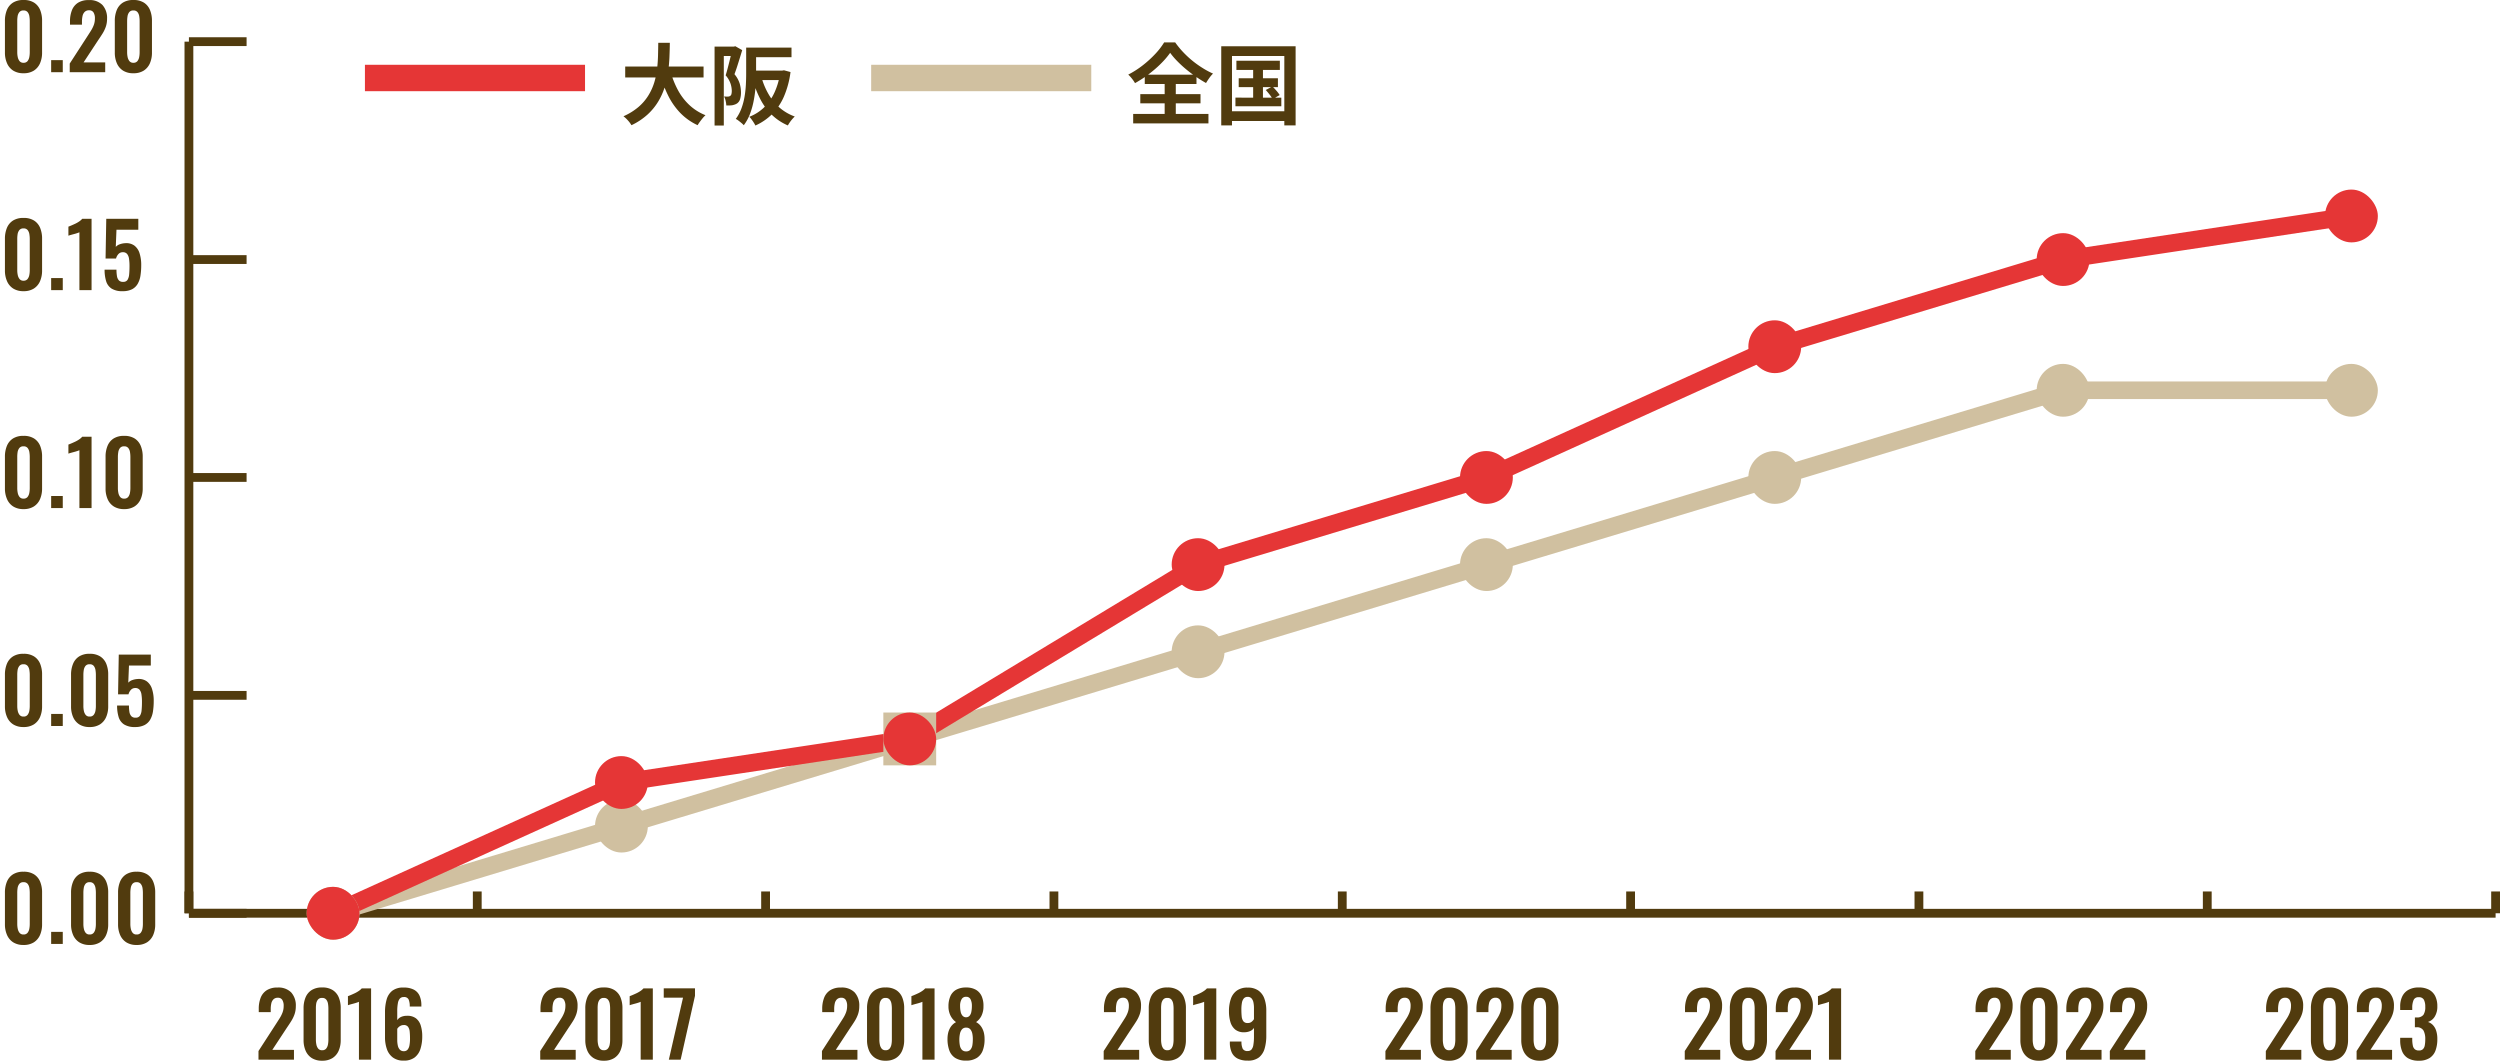 <svg xmlns="http://www.w3.org/2000/svg" xmlns:xlink="http://www.w3.org/1999/xlink" width="283.958" height="120.478" viewBox="0 0 283.958 120.478">
  <defs>
    <clipPath id="clip-path">
      <rect id="長方形_172" data-name="長方形 172" width="283.958" height="110.314" transform="translate(0 0)" fill="none"/>
    </clipPath>
  </defs>
  <g id="グループ_300" data-name="グループ 300" transform="translate(-6560.05 -217.642)">
    <path id="パス_769" data-name="パス 769" d="M.41,0V-.98l2-3.09q.22-.34.415-.65a3.521,3.521,0,0,0,.32-.645A2.087,2.087,0,0,0,3.27-6.1a1.243,1.243,0,0,0-.16-.69.558.558,0,0,0-.5-.24.676.676,0,0,0-.5.18.937.937,0,0,0-.245.47,2.929,2.929,0,0,0-.065.64v.34H.44v-.36A3.433,3.433,0,0,1,.655-7.025,1.778,1.778,0,0,1,1.34-7.88a2.2,2.2,0,0,1,1.23-.31,2.028,2.028,0,0,1,1.56.56,2.205,2.205,0,0,1,.52,1.56,2.758,2.758,0,0,1-.14.9,3.841,3.841,0,0,1-.37.775q-.23.37-.5.76L1.98-1.11H4.44V0ZM7.64.12a2.128,2.128,0,0,1-1.175-.3,1.859,1.859,0,0,1-.7-.83A2.984,2.984,0,0,1,5.53-2.23V-5.82a3.192,3.192,0,0,1,.225-1.245,1.794,1.794,0,0,1,.69-.835A2.168,2.168,0,0,1,7.64-8.2a2.168,2.168,0,0,1,1.2.3,1.794,1.794,0,0,1,.69.835A3.192,3.192,0,0,1,9.75-5.82v3.59a2.984,2.984,0,0,1-.235,1.22,1.859,1.859,0,0,1-.7.83A2.128,2.128,0,0,1,7.64.12Zm0-1.19a.55.55,0,0,0,.46-.19,1.032,1.032,0,0,0,.2-.46,2.907,2.907,0,0,0,.05-.53V-5.8a3.431,3.431,0,0,0-.045-.555,1,1,0,0,0-.2-.465.562.562,0,0,0-.47-.19.562.562,0,0,0-.47.19,1,1,0,0,0-.2.465A3.431,3.431,0,0,0,6.93-5.8v3.55a2.651,2.651,0,0,0,.055.53,1.076,1.076,0,0,0,.2.46A.538.538,0,0,0,7.64-1.07ZM11.82,0V-6.57a2.283,2.283,0,0,1-.235.09q-.175.06-.385.115t-.385.105a2.344,2.344,0,0,0-.245.08V-7.21q.14-.05.35-.14t.445-.2a3.53,3.53,0,0,0,.44-.255,1.734,1.734,0,0,0,.335-.29H13.2V0ZM16.9.11a1.99,1.99,0,0,1-1.22-.35,1.984,1.984,0,0,1-.685-.955A4.027,4.027,0,0,1,14.78-2.55V-5.39a5.224,5.224,0,0,1,.18-1.425A1.921,1.921,0,0,1,15.6-7.82a2.008,2.008,0,0,1,1.29-.37,2.469,2.469,0,0,1,1.155.235,1.45,1.45,0,0,1,.655.685,2.617,2.617,0,0,1,.21,1.11.462.462,0,0,0,0,.065.461.461,0,0,1,.005.065H17.59a1.944,1.944,0,0,0-.13-.81.558.558,0,0,0-.56-.27.568.568,0,0,0-.42.16,1.028,1.028,0,0,0-.235.525,5.046,5.046,0,0,0-.075.975v.97a.961.961,0,0,1,.425-.365,1.538,1.538,0,0,1,.665-.135,1.6,1.6,0,0,1,1.04.29,1.647,1.647,0,0,1,.545.83,4.07,4.07,0,0,1,.165,1.21,4.635,4.635,0,0,1-.2,1.415,1.977,1.977,0,0,1-.66.985A1.977,1.977,0,0,1,16.9.11Zm.01-1.07a.54.54,0,0,0,.44-.18,1.081,1.081,0,0,0,.21-.5,4.116,4.116,0,0,0,.06-.75,7.854,7.854,0,0,0-.035-.785,1.108,1.108,0,0,0-.185-.55.578.578,0,0,0-.5-.205.761.761,0,0,0-.315.065.881.881,0,0,0-.25.165.97.97,0,0,0-.165.2v1.27a2.879,2.879,0,0,0,.065.63.972.972,0,0,0,.23.465A.582.582,0,0,0,16.91-.96Z" transform="translate(6589 338)" fill="#513b0e"/>
    <path id="パス_770" data-name="パス 770" d="M.41,0V-.98l2-3.09q.22-.34.415-.65a3.521,3.521,0,0,0,.32-.645A2.087,2.087,0,0,0,3.27-6.1a1.243,1.243,0,0,0-.16-.69.558.558,0,0,0-.5-.24.676.676,0,0,0-.5.18.937.937,0,0,0-.245.47,2.929,2.929,0,0,0-.065.64v.34H.44v-.36A3.433,3.433,0,0,1,.655-7.025,1.778,1.778,0,0,1,1.34-7.88a2.2,2.2,0,0,1,1.23-.31,2.028,2.028,0,0,1,1.56.56,2.205,2.205,0,0,1,.52,1.56,2.758,2.758,0,0,1-.14.9,3.841,3.841,0,0,1-.37.775q-.23.37-.5.76L1.98-1.11H4.44V0ZM7.64.12a2.128,2.128,0,0,1-1.175-.3,1.859,1.859,0,0,1-.7-.83A2.984,2.984,0,0,1,5.53-2.23V-5.82a3.192,3.192,0,0,1,.225-1.245,1.794,1.794,0,0,1,.69-.835A2.168,2.168,0,0,1,7.64-8.2a2.168,2.168,0,0,1,1.2.3,1.794,1.794,0,0,1,.69.835A3.192,3.192,0,0,1,9.75-5.82v3.59a2.984,2.984,0,0,1-.235,1.22,1.859,1.859,0,0,1-.7.83A2.128,2.128,0,0,1,7.64.12Zm0-1.19a.55.55,0,0,0,.46-.19,1.032,1.032,0,0,0,.2-.46,2.907,2.907,0,0,0,.05-.53V-5.8a3.431,3.431,0,0,0-.045-.555,1,1,0,0,0-.2-.465.562.562,0,0,0-.47-.19.562.562,0,0,0-.47.19,1,1,0,0,0-.2.465A3.431,3.431,0,0,0,6.93-5.8v3.55a2.651,2.651,0,0,0,.055.53,1.076,1.076,0,0,0,.2.46A.538.538,0,0,0,7.64-1.07ZM11.82,0V-6.57a2.283,2.283,0,0,1-.235.09q-.175.06-.385.115t-.385.105a2.344,2.344,0,0,0-.245.08V-7.21q.14-.05.35-.14t.445-.2a3.53,3.53,0,0,0,.44-.255,1.734,1.734,0,0,0,.335-.29H13.2V0Zm3.2,0,1.61-7.04H14.44V-8.1h3.55v.85L16.36,0Z" transform="translate(6621 338)" fill="#513b0e"/>
    <path id="パス_772" data-name="パス 772" d="M.41,0V-.98l2-3.09q.22-.34.415-.65a3.521,3.521,0,0,0,.32-.645A2.087,2.087,0,0,0,3.27-6.1a1.243,1.243,0,0,0-.16-.69.558.558,0,0,0-.5-.24.676.676,0,0,0-.5.18.937.937,0,0,0-.245.47,2.929,2.929,0,0,0-.065.64v.34H.44v-.36A3.433,3.433,0,0,1,.655-7.025,1.778,1.778,0,0,1,1.34-7.88a2.2,2.2,0,0,1,1.23-.31,2.028,2.028,0,0,1,1.56.56,2.205,2.205,0,0,1,.52,1.56,2.758,2.758,0,0,1-.14.9,3.841,3.841,0,0,1-.37.775q-.23.37-.5.76L1.98-1.11H4.44V0ZM7.64.12a2.128,2.128,0,0,1-1.175-.3,1.859,1.859,0,0,1-.7-.83A2.984,2.984,0,0,1,5.53-2.23V-5.82a3.192,3.192,0,0,1,.225-1.245,1.794,1.794,0,0,1,.69-.835A2.168,2.168,0,0,1,7.64-8.2a2.168,2.168,0,0,1,1.2.3,1.794,1.794,0,0,1,.69.835A3.192,3.192,0,0,1,9.75-5.82v3.59a2.984,2.984,0,0,1-.235,1.22,1.859,1.859,0,0,1-.7.83A2.128,2.128,0,0,1,7.64.12Zm0-1.19a.55.55,0,0,0,.46-.19,1.032,1.032,0,0,0,.2-.46,2.907,2.907,0,0,0,.05-.53V-5.8a3.431,3.431,0,0,0-.045-.555,1,1,0,0,0-.2-.465.562.562,0,0,0-.47-.19.562.562,0,0,0-.47.19,1,1,0,0,0-.2.465A3.431,3.431,0,0,0,6.93-5.8v3.55a2.651,2.651,0,0,0,.055.53,1.076,1.076,0,0,0,.2.46A.538.538,0,0,0,7.64-1.07ZM11.82,0V-6.57a2.283,2.283,0,0,1-.235.09q-.175.06-.385.115t-.385.105a2.344,2.344,0,0,0-.245.08V-7.21q.14-.05.35-.14t.445-.2a3.53,3.53,0,0,0,.44-.255,1.734,1.734,0,0,0,.335-.29H13.2V0Zm4.94.11a2.432,2.432,0,0,1-1.15-.24,1.462,1.462,0,0,1-.66-.7,2.687,2.687,0,0,1-.21-1.12v-.11h1.32a1.88,1.88,0,0,0,.135.81.579.579,0,0,0,.575.27.548.548,0,0,0,.42-.16,1.065,1.065,0,0,0,.22-.53,5.413,5.413,0,0,0,.07-.97v-.97a.936.936,0,0,1-.42.36,1.685,1.685,0,0,1-.67.14,1.546,1.546,0,0,1-1.035-.305,1.721,1.721,0,0,1-.55-.855,4.171,4.171,0,0,1-.165-1.22,4.282,4.282,0,0,1,.21-1.4,1.925,1.925,0,0,1,.68-.95,2.029,2.029,0,0,1,1.23-.345,2.055,2.055,0,0,1,1.22.335,1.9,1.9,0,0,1,.685.925,3.929,3.929,0,0,1,.215,1.35v2.87a5.144,5.144,0,0,1-.185,1.43,1.991,1.991,0,0,1-.64,1.015A1.986,1.986,0,0,1,16.76.11Zm.01-4.27a.665.665,0,0,0,.445-.14,1.3,1.3,0,0,0,.265-.3V-5.86a3.091,3.091,0,0,0-.06-.635.985.985,0,0,0-.215-.46.563.563,0,0,0-.445-.175.543.543,0,0,0-.435.18,1.05,1.05,0,0,0-.215.5,4.116,4.116,0,0,0-.06.75q0,.43.035.78a1.116,1.116,0,0,0,.185.555A.578.578,0,0,0,16.77-4.16Z" transform="translate(6685 338)" fill="#513b0e"/>
    <path id="パス_771" data-name="パス 771" d="M.41,0V-.98l2-3.09q.22-.34.415-.65a3.521,3.521,0,0,0,.32-.645A2.087,2.087,0,0,0,3.27-6.1a1.243,1.243,0,0,0-.16-.69.558.558,0,0,0-.5-.24.676.676,0,0,0-.5.18.937.937,0,0,0-.245.47,2.929,2.929,0,0,0-.065.64v.34H.44v-.36A3.433,3.433,0,0,1,.655-7.025,1.778,1.778,0,0,1,1.34-7.88a2.2,2.2,0,0,1,1.23-.31,2.028,2.028,0,0,1,1.56.56,2.205,2.205,0,0,1,.52,1.56,2.758,2.758,0,0,1-.14.9,3.841,3.841,0,0,1-.37.775q-.23.37-.5.76L1.98-1.11H4.44V0ZM7.64.12a2.128,2.128,0,0,1-1.175-.3,1.859,1.859,0,0,1-.7-.83A2.984,2.984,0,0,1,5.53-2.23V-5.82a3.192,3.192,0,0,1,.225-1.245,1.794,1.794,0,0,1,.69-.835A2.168,2.168,0,0,1,7.64-8.2a2.168,2.168,0,0,1,1.2.3,1.794,1.794,0,0,1,.69.835A3.192,3.192,0,0,1,9.75-5.82v3.59a2.984,2.984,0,0,1-.235,1.22,1.859,1.859,0,0,1-.7.83A2.128,2.128,0,0,1,7.64.12Zm0-1.19a.55.55,0,0,0,.46-.19,1.032,1.032,0,0,0,.2-.46,2.907,2.907,0,0,0,.05-.53V-5.8a3.431,3.431,0,0,0-.045-.555,1,1,0,0,0-.2-.465.562.562,0,0,0-.47-.19.562.562,0,0,0-.47.19,1,1,0,0,0-.2.465A3.431,3.431,0,0,0,6.93-5.8v3.55a2.651,2.651,0,0,0,.055.53,1.076,1.076,0,0,0,.2.46A.538.538,0,0,0,7.64-1.07ZM11.82,0V-6.57a2.283,2.283,0,0,1-.235.09q-.175.06-.385.115t-.385.105a2.344,2.344,0,0,0-.245.08V-7.21q.14-.05.35-.14t.445-.2a3.53,3.53,0,0,0,.44-.255,1.734,1.734,0,0,0,.335-.29H13.2V0Zm4.96.11A2.219,2.219,0,0,1,15.54-.2a1.692,1.692,0,0,1-.67-.865,3.783,3.783,0,0,1-.2-1.285,3,3,0,0,1,.065-.645,2.158,2.158,0,0,1,.19-.535,1.792,1.792,0,0,1,.305-.425,1.6,1.6,0,0,1,.41-.305,2.025,2.025,0,0,1-.6-.685A2.3,2.3,0,0,1,14.78-6.05,2.807,2.807,0,0,1,14.995-7.2a1.547,1.547,0,0,1,.665-.74,2.245,2.245,0,0,1,1.12-.255,2.176,2.176,0,0,1,1.12.26,1.593,1.593,0,0,1,.655.74,2.671,2.671,0,0,1,.2,1.14,2.379,2.379,0,0,1-.245,1.11,1.945,1.945,0,0,1-.595.68,1.6,1.6,0,0,1,.41.305,1.792,1.792,0,0,1,.3.425,2.158,2.158,0,0,1,.19.535,3,3,0,0,1,.065.645,3.556,3.556,0,0,1-.195,1.285,1.727,1.727,0,0,1-.67.865A2.214,2.214,0,0,1,16.78.11Zm0-1.05a.6.6,0,0,0,.5-.2,1.041,1.041,0,0,0,.215-.5,3.858,3.858,0,0,0,.05-.625,3.018,3.018,0,0,0-.05-.655,1.124,1.124,0,0,0-.225-.515.592.592,0,0,0-.485-.2.581.581,0,0,0-.475.2,1.161,1.161,0,0,0-.23.51,3.212,3.212,0,0,0-.065.66,3.6,3.6,0,0,0,.055.63,1.023,1.023,0,0,0,.225.505A.615.615,0,0,0,16.78-.94Zm0-3.87a.529.529,0,0,0,.4-.175.977.977,0,0,0,.2-.455,3.276,3.276,0,0,0,.06-.66,1.631,1.631,0,0,0-.15-.75.528.528,0,0,0-.51-.29.551.551,0,0,0-.515.29,1.483,1.483,0,0,0-.165.74,3.1,3.1,0,0,0,.065.665.987.987,0,0,0,.215.46A.546.546,0,0,0,16.78-4.81Z" transform="translate(6653 338)" fill="#513b0e"/>
    <path id="パス_773" data-name="パス 773" d="M.41,0V-.98l2-3.09q.22-.34.415-.65a3.521,3.521,0,0,0,.32-.645A2.087,2.087,0,0,0,3.27-6.1a1.243,1.243,0,0,0-.16-.69.558.558,0,0,0-.5-.24.676.676,0,0,0-.5.18.937.937,0,0,0-.245.47,2.929,2.929,0,0,0-.065.64v.34H.44v-.36A3.433,3.433,0,0,1,.655-7.025,1.778,1.778,0,0,1,1.34-7.88a2.2,2.2,0,0,1,1.23-.31,2.028,2.028,0,0,1,1.56.56,2.205,2.205,0,0,1,.52,1.56,2.758,2.758,0,0,1-.14.9,3.841,3.841,0,0,1-.37.775q-.23.37-.5.76L1.98-1.11H4.44V0ZM7.64.12a2.128,2.128,0,0,1-1.175-.3,1.859,1.859,0,0,1-.7-.83A2.984,2.984,0,0,1,5.53-2.23V-5.82a3.192,3.192,0,0,1,.225-1.245,1.794,1.794,0,0,1,.69-.835A2.168,2.168,0,0,1,7.64-8.2a2.168,2.168,0,0,1,1.2.3,1.794,1.794,0,0,1,.69.835A3.192,3.192,0,0,1,9.75-5.82v3.59a2.984,2.984,0,0,1-.235,1.22,1.859,1.859,0,0,1-.7.83A2.128,2.128,0,0,1,7.64.12Zm0-1.19a.55.55,0,0,0,.46-.19,1.032,1.032,0,0,0,.2-.46,2.907,2.907,0,0,0,.05-.53V-5.8a3.431,3.431,0,0,0-.045-.555,1,1,0,0,0-.2-.465.562.562,0,0,0-.47-.19.562.562,0,0,0-.47.19,1,1,0,0,0-.2.465A3.431,3.431,0,0,0,6.93-5.8v3.55a2.651,2.651,0,0,0,.055.53,1.076,1.076,0,0,0,.2.46A.538.538,0,0,0,7.64-1.07ZM10.72,0V-.98l2-3.09q.22-.34.415-.65a3.521,3.521,0,0,0,.32-.645A2.087,2.087,0,0,0,13.58-6.1a1.243,1.243,0,0,0-.16-.69.558.558,0,0,0-.5-.24.676.676,0,0,0-.5.18.937.937,0,0,0-.245.47,2.929,2.929,0,0,0-.065.64v.34H10.75v-.36a3.433,3.433,0,0,1,.215-1.265,1.778,1.778,0,0,1,.685-.855,2.2,2.2,0,0,1,1.23-.31,2.028,2.028,0,0,1,1.56.56,2.205,2.205,0,0,1,.52,1.56,2.758,2.758,0,0,1-.14.9,3.841,3.841,0,0,1-.37.775q-.23.37-.5.76L12.29-1.11h2.46V0Zm7.23.12a2.128,2.128,0,0,1-1.175-.3,1.859,1.859,0,0,1-.7-.83,2.984,2.984,0,0,1-.235-1.22V-5.82a3.192,3.192,0,0,1,.225-1.245,1.794,1.794,0,0,1,.69-.835,2.168,2.168,0,0,1,1.195-.3,2.168,2.168,0,0,1,1.2.3,1.794,1.794,0,0,1,.69.835A3.192,3.192,0,0,1,20.06-5.82v3.59a2.984,2.984,0,0,1-.235,1.22,1.859,1.859,0,0,1-.7.83A2.128,2.128,0,0,1,17.95.12Zm0-1.19a.55.55,0,0,0,.46-.19,1.032,1.032,0,0,0,.2-.46,2.907,2.907,0,0,0,.05-.53V-5.8a3.431,3.431,0,0,0-.045-.555,1,1,0,0,0-.195-.465.562.562,0,0,0-.47-.19.562.562,0,0,0-.47.19,1,1,0,0,0-.195.465,3.431,3.431,0,0,0-.045.555v3.55a2.651,2.651,0,0,0,.055.53,1.076,1.076,0,0,0,.2.46A.538.538,0,0,0,17.95-1.07Z" transform="translate(6717 338)" fill="#513b0e"/>
    <path id="パス_775" data-name="パス 775" d="M.41,0V-.98l2-3.09q.22-.34.415-.65a3.521,3.521,0,0,0,.32-.645A2.087,2.087,0,0,0,3.27-6.1a1.243,1.243,0,0,0-.16-.69.558.558,0,0,0-.5-.24.676.676,0,0,0-.5.18.937.937,0,0,0-.245.47,2.929,2.929,0,0,0-.065.64v.34H.44v-.36A3.433,3.433,0,0,1,.655-7.025,1.778,1.778,0,0,1,1.34-7.88a2.2,2.2,0,0,1,1.23-.31,2.028,2.028,0,0,1,1.56.56,2.205,2.205,0,0,1,.52,1.56,2.758,2.758,0,0,1-.14.9,3.841,3.841,0,0,1-.37.775q-.23.37-.5.76L1.98-1.11H4.44V0ZM7.64.12a2.128,2.128,0,0,1-1.175-.3,1.859,1.859,0,0,1-.7-.83A2.984,2.984,0,0,1,5.53-2.23V-5.82a3.192,3.192,0,0,1,.225-1.245,1.794,1.794,0,0,1,.69-.835A2.168,2.168,0,0,1,7.64-8.2a2.168,2.168,0,0,1,1.2.3,1.794,1.794,0,0,1,.69.835A3.192,3.192,0,0,1,9.75-5.82v3.59a2.984,2.984,0,0,1-.235,1.22,1.859,1.859,0,0,1-.7.83A2.128,2.128,0,0,1,7.64.12Zm0-1.19a.55.55,0,0,0,.46-.19,1.032,1.032,0,0,0,.2-.46,2.907,2.907,0,0,0,.05-.53V-5.8a3.431,3.431,0,0,0-.045-.555,1,1,0,0,0-.2-.465.562.562,0,0,0-.47-.19.562.562,0,0,0-.47.19,1,1,0,0,0-.2.465A3.431,3.431,0,0,0,6.93-5.8v3.55a2.651,2.651,0,0,0,.055.53,1.076,1.076,0,0,0,.2.46A.538.538,0,0,0,7.64-1.07ZM10.72,0V-.98l2-3.09q.22-.34.415-.65a3.521,3.521,0,0,0,.32-.645A2.087,2.087,0,0,0,13.58-6.1a1.243,1.243,0,0,0-.16-.69.558.558,0,0,0-.5-.24.676.676,0,0,0-.5.18.937.937,0,0,0-.245.47,2.929,2.929,0,0,0-.065.64v.34H10.75v-.36a3.433,3.433,0,0,1,.215-1.265,1.778,1.778,0,0,1,.685-.855,2.2,2.2,0,0,1,1.23-.31,2.028,2.028,0,0,1,1.56.56,2.205,2.205,0,0,1,.52,1.56,2.758,2.758,0,0,1-.14.9,3.841,3.841,0,0,1-.37.775q-.23.37-.5.76L12.29-1.11h2.46V0Zm4.97,0V-.98l2-3.09q.22-.34.415-.65a3.521,3.521,0,0,0,.32-.645A2.087,2.087,0,0,0,18.55-6.1a1.243,1.243,0,0,0-.16-.69.558.558,0,0,0-.5-.24.676.676,0,0,0-.5.18.937.937,0,0,0-.245.47,2.929,2.929,0,0,0-.065.64v.34H15.72v-.36a3.433,3.433,0,0,1,.215-1.265,1.778,1.778,0,0,1,.685-.855,2.2,2.2,0,0,1,1.23-.31,2.028,2.028,0,0,1,1.56.56,2.205,2.205,0,0,1,.52,1.56,2.758,2.758,0,0,1-.14.9,3.841,3.841,0,0,1-.37.775q-.23.37-.5.76L17.26-1.11h2.46V0Z" transform="translate(6784 338)" fill="#513b0e"/>
    <path id="パス_774" data-name="パス 774" d="M.41,0V-.98l2-3.09q.22-.34.415-.65a3.521,3.521,0,0,0,.32-.645A2.087,2.087,0,0,0,3.27-6.1a1.243,1.243,0,0,0-.16-.69.558.558,0,0,0-.5-.24.676.676,0,0,0-.5.18.937.937,0,0,0-.245.47,2.929,2.929,0,0,0-.065.64v.34H.44v-.36A3.433,3.433,0,0,1,.655-7.025,1.778,1.778,0,0,1,1.34-7.88a2.2,2.2,0,0,1,1.23-.31,2.028,2.028,0,0,1,1.56.56,2.205,2.205,0,0,1,.52,1.56,2.758,2.758,0,0,1-.14.9,3.841,3.841,0,0,1-.37.775q-.23.37-.5.76L1.98-1.11H4.44V0ZM7.64.12a2.128,2.128,0,0,1-1.175-.3,1.859,1.859,0,0,1-.7-.83A2.984,2.984,0,0,1,5.53-2.23V-5.82a3.192,3.192,0,0,1,.225-1.245,1.794,1.794,0,0,1,.69-.835A2.168,2.168,0,0,1,7.64-8.2a2.168,2.168,0,0,1,1.2.3,1.794,1.794,0,0,1,.69.835A3.192,3.192,0,0,1,9.75-5.82v3.59a2.984,2.984,0,0,1-.235,1.22,1.859,1.859,0,0,1-.7.83A2.128,2.128,0,0,1,7.64.12Zm0-1.19a.55.55,0,0,0,.46-.19,1.032,1.032,0,0,0,.2-.46,2.907,2.907,0,0,0,.05-.53V-5.8a3.431,3.431,0,0,0-.045-.555,1,1,0,0,0-.2-.465.562.562,0,0,0-.47-.19.562.562,0,0,0-.47.19,1,1,0,0,0-.2.465A3.431,3.431,0,0,0,6.93-5.8v3.55a2.651,2.651,0,0,0,.055.53,1.076,1.076,0,0,0,.2.46A.538.538,0,0,0,7.64-1.07ZM10.72,0V-.98l2-3.09q.22-.34.415-.65a3.521,3.521,0,0,0,.32-.645A2.087,2.087,0,0,0,13.58-6.1a1.243,1.243,0,0,0-.16-.69.558.558,0,0,0-.5-.24.676.676,0,0,0-.5.18.937.937,0,0,0-.245.47,2.929,2.929,0,0,0-.065.64v.34H10.75v-.36a3.433,3.433,0,0,1,.215-1.265,1.778,1.778,0,0,1,.685-.855,2.2,2.2,0,0,1,1.23-.31,2.028,2.028,0,0,1,1.56.56,2.205,2.205,0,0,1,.52,1.56,2.758,2.758,0,0,1-.14.9,3.841,3.841,0,0,1-.37.775q-.23.37-.5.76L12.29-1.11h2.46V0Zm6.07,0V-6.57a2.283,2.283,0,0,1-.235.09q-.175.06-.385.115t-.385.105a2.344,2.344,0,0,0-.245.08V-7.21q.14-.05.35-.14t.445-.2a3.53,3.53,0,0,0,.44-.255,1.734,1.734,0,0,0,.335-.29h1.06V0Z" transform="translate(6751 338)" fill="#513b0e"/>
    <path id="パス_776" data-name="パス 776" d="M.41,0V-.98l2-3.09q.22-.34.415-.65a3.521,3.521,0,0,0,.32-.645A2.087,2.087,0,0,0,3.27-6.1a1.243,1.243,0,0,0-.16-.69.558.558,0,0,0-.5-.24.676.676,0,0,0-.5.18.937.937,0,0,0-.245.47,2.929,2.929,0,0,0-.065.64v.34H.44v-.36A3.433,3.433,0,0,1,.655-7.025,1.778,1.778,0,0,1,1.34-7.88a2.2,2.2,0,0,1,1.23-.31,2.028,2.028,0,0,1,1.56.56,2.205,2.205,0,0,1,.52,1.56,2.758,2.758,0,0,1-.14.9,3.841,3.841,0,0,1-.37.775q-.23.37-.5.76L1.98-1.11H4.44V0ZM7.64.12a2.128,2.128,0,0,1-1.175-.3,1.859,1.859,0,0,1-.7-.83A2.984,2.984,0,0,1,5.53-2.23V-5.82a3.192,3.192,0,0,1,.225-1.245,1.794,1.794,0,0,1,.69-.835A2.168,2.168,0,0,1,7.64-8.2a2.168,2.168,0,0,1,1.2.3,1.794,1.794,0,0,1,.69.835A3.192,3.192,0,0,1,9.75-5.82v3.59a2.984,2.984,0,0,1-.235,1.22,1.859,1.859,0,0,1-.7.83A2.128,2.128,0,0,1,7.64.12Zm0-1.19a.55.55,0,0,0,.46-.19,1.032,1.032,0,0,0,.2-.46,2.907,2.907,0,0,0,.05-.53V-5.8a3.431,3.431,0,0,0-.045-.555,1,1,0,0,0-.2-.465.562.562,0,0,0-.47-.19.562.562,0,0,0-.47.19,1,1,0,0,0-.2.465A3.431,3.431,0,0,0,6.93-5.8v3.55a2.651,2.651,0,0,0,.055.53,1.076,1.076,0,0,0,.2.46A.538.538,0,0,0,7.64-1.07ZM10.72,0V-.98l2-3.09q.22-.34.415-.65a3.521,3.521,0,0,0,.32-.645A2.087,2.087,0,0,0,13.58-6.1a1.243,1.243,0,0,0-.16-.69.558.558,0,0,0-.5-.24.676.676,0,0,0-.5.18.937.937,0,0,0-.245.47,2.929,2.929,0,0,0-.065.64v.34H10.75v-.36a3.433,3.433,0,0,1,.215-1.265,1.778,1.778,0,0,1,.685-.855,2.2,2.2,0,0,1,1.23-.31,2.028,2.028,0,0,1,1.56.56,2.205,2.205,0,0,1,.52,1.56,2.758,2.758,0,0,1-.14.9,3.841,3.841,0,0,1-.37.775q-.23.37-.5.76L12.29-1.11h2.46V0Zm7.06.12a2.322,2.322,0,0,1-1.225-.285,1.634,1.634,0,0,1-.675-.81A3.285,3.285,0,0,1,15.67-2.2v-.28h1.37v.24a3.461,3.461,0,0,0,.07.65.724.724,0,0,0,.225.41.681.681,0,0,0,.455.14.645.645,0,0,0,.465-.15.8.8,0,0,0,.21-.44,3.755,3.755,0,0,0,.055-.69,2.039,2.039,0,0,0-.195-.975.838.838,0,0,0-.755-.385h-.23V-4.79h.21a.909.909,0,0,0,.76-.3A1.563,1.563,0,0,0,18.52-6a1.714,1.714,0,0,0-.155-.8.612.612,0,0,0-.595-.29.568.568,0,0,0-.575.32,2.129,2.129,0,0,0-.155.83v.3H15.67v-.39A2.583,2.583,0,0,1,15.915-7.2a1.686,1.686,0,0,1,.715-.74A2.361,2.361,0,0,1,17.77-8.2a2.447,2.447,0,0,1,1.16.25,1.669,1.669,0,0,1,.715.725A2.52,2.52,0,0,1,19.89-6.06a2.123,2.123,0,0,1-.3,1.18,1.378,1.378,0,0,1-.77.6,1.328,1.328,0,0,1,.56.345,1.67,1.67,0,0,1,.375.64,2.97,2.97,0,0,1,.135.955,3.7,3.7,0,0,1-.2,1.285,1.727,1.727,0,0,1-.67.865A2.194,2.194,0,0,1,17.78.12Z" transform="translate(6817 338)" fill="#513b0e"/>
    <g id="グループ_292" data-name="グループ 292" transform="translate(6560.05 217.686)">
      <g id="グループ_152" data-name="グループ 152">
        <g id="グループ_264" data-name="グループ 264">
          <path id="パス_781" data-name="パス 781" d="M2.67.12A2.128,2.128,0,0,1,1.5-.18a1.859,1.859,0,0,1-.7-.83A2.984,2.984,0,0,1,.56-2.23V-5.82A3.192,3.192,0,0,1,.785-7.065a1.794,1.794,0,0,1,.69-.835A2.168,2.168,0,0,1,2.67-8.2a2.168,2.168,0,0,1,1.2.3,1.794,1.794,0,0,1,.69.835A3.192,3.192,0,0,1,4.78-5.82v3.59a2.984,2.984,0,0,1-.235,1.22,1.859,1.859,0,0,1-.7.83A2.128,2.128,0,0,1,2.67.12Zm0-1.19a.55.55,0,0,0,.46-.19,1.032,1.032,0,0,0,.2-.46,2.907,2.907,0,0,0,.05-.53V-5.8a3.431,3.431,0,0,0-.045-.555A1,1,0,0,0,3.14-6.82a.562.562,0,0,0-.47-.19.562.562,0,0,0-.47.19,1,1,0,0,0-.2.465A3.431,3.431,0,0,0,1.96-5.8v3.55a2.651,2.651,0,0,0,.055.53,1.076,1.076,0,0,0,.205.46A.538.538,0,0,0,2.67-1.07ZM5.81,0V-1.37H7.13V0Zm4.37.12a2.128,2.128,0,0,1-1.175-.3,1.859,1.859,0,0,1-.7-.83A2.984,2.984,0,0,1,8.07-2.23V-5.82A3.192,3.192,0,0,1,8.3-7.065a1.794,1.794,0,0,1,.69-.835,2.168,2.168,0,0,1,1.195-.3,2.168,2.168,0,0,1,1.195.3,1.794,1.794,0,0,1,.69.835A3.192,3.192,0,0,1,12.29-5.82v3.59a2.984,2.984,0,0,1-.235,1.22,1.859,1.859,0,0,1-.7.83A2.128,2.128,0,0,1,10.18.12Zm0-1.19a.55.55,0,0,0,.46-.19,1.032,1.032,0,0,0,.2-.46,2.907,2.907,0,0,0,.05-.53V-5.8a3.431,3.431,0,0,0-.045-.555,1,1,0,0,0-.195-.465.562.562,0,0,0-.47-.19.562.562,0,0,0-.47.19,1,1,0,0,0-.195.465A3.431,3.431,0,0,0,9.47-5.8v3.55a2.651,2.651,0,0,0,.055.53,1.076,1.076,0,0,0,.205.46A.538.538,0,0,0,10.18-1.07ZM15.52.12a2.128,2.128,0,0,1-1.175-.3,1.859,1.859,0,0,1-.7-.83,2.984,2.984,0,0,1-.235-1.22V-5.82a3.192,3.192,0,0,1,.225-1.245,1.794,1.794,0,0,1,.69-.835,2.168,2.168,0,0,1,1.195-.3,2.168,2.168,0,0,1,1.195.3,1.794,1.794,0,0,1,.69.835A3.192,3.192,0,0,1,17.63-5.82v3.59A2.984,2.984,0,0,1,17.4-1.01a1.859,1.859,0,0,1-.7.83A2.128,2.128,0,0,1,15.52.12Zm0-1.19a.55.55,0,0,0,.46-.19,1.032,1.032,0,0,0,.2-.46,2.907,2.907,0,0,0,.05-.53V-5.8a3.431,3.431,0,0,0-.045-.555,1,1,0,0,0-.2-.465.562.562,0,0,0-.47-.19.562.562,0,0,0-.47.19,1,1,0,0,0-.195.465,3.431,3.431,0,0,0-.045.555v3.55a2.651,2.651,0,0,0,.055.53,1.076,1.076,0,0,0,.205.46A.538.538,0,0,0,15.52-1.07Z" transform="translate(0 107.168)" fill="#513b0e"/>
          <path id="パス_780" data-name="パス 780" d="M2.67.12A2.128,2.128,0,0,1,1.5-.18a1.859,1.859,0,0,1-.7-.83A2.984,2.984,0,0,1,.56-2.23V-5.82A3.192,3.192,0,0,1,.785-7.065a1.794,1.794,0,0,1,.69-.835A2.168,2.168,0,0,1,2.67-8.2a2.168,2.168,0,0,1,1.2.3,1.794,1.794,0,0,1,.69.835A3.192,3.192,0,0,1,4.78-5.82v3.59a2.984,2.984,0,0,1-.235,1.22,1.859,1.859,0,0,1-.7.83A2.128,2.128,0,0,1,2.67.12Zm0-1.19a.55.55,0,0,0,.46-.19,1.032,1.032,0,0,0,.2-.46,2.907,2.907,0,0,0,.05-.53V-5.8a3.431,3.431,0,0,0-.045-.555A1,1,0,0,0,3.14-6.82a.562.562,0,0,0-.47-.19.562.562,0,0,0-.47.19,1,1,0,0,0-.2.465A3.431,3.431,0,0,0,1.96-5.8v3.55a2.651,2.651,0,0,0,.055.53,1.076,1.076,0,0,0,.205.46A.538.538,0,0,0,2.67-1.07ZM5.81,0V-1.37H7.13V0Zm4.37.12a2.128,2.128,0,0,1-1.175-.3,1.859,1.859,0,0,1-.7-.83A2.984,2.984,0,0,1,8.07-2.23V-5.82A3.192,3.192,0,0,1,8.3-7.065a1.794,1.794,0,0,1,.69-.835,2.168,2.168,0,0,1,1.195-.3,2.168,2.168,0,0,1,1.195.3,1.794,1.794,0,0,1,.69.835A3.192,3.192,0,0,1,12.29-5.82v3.59a2.984,2.984,0,0,1-.235,1.22,1.859,1.859,0,0,1-.7.83A2.128,2.128,0,0,1,10.18.12Zm0-1.19a.55.55,0,0,0,.46-.19,1.032,1.032,0,0,0,.2-.46,2.907,2.907,0,0,0,.05-.53V-5.8a3.431,3.431,0,0,0-.045-.555,1,1,0,0,0-.195-.465.562.562,0,0,0-.47-.19.562.562,0,0,0-.47.19,1,1,0,0,0-.195.465A3.431,3.431,0,0,0,9.47-5.8v3.55a2.651,2.651,0,0,0,.055.53,1.076,1.076,0,0,0,.205.46A.538.538,0,0,0,10.18-1.07ZM15.34.12a2.232,2.232,0,0,1-1.255-.3,1.536,1.536,0,0,1-.615-.85,4.384,4.384,0,0,1-.17-1.29h1.35A4.253,4.253,0,0,0,14.7-1.6a.929.929,0,0,0,.22.49.607.607,0,0,0,.485.165.543.543,0,0,0,.495-.225,1.426,1.426,0,0,0,.185-.63q.04-.405.04-.945a5.35,5.35,0,0,0-.055-.82,1.121,1.121,0,0,0-.215-.545.609.609,0,0,0-.5-.2.642.642,0,0,0-.48.2,1.18,1.18,0,0,0-.28.515H13.41l.08-4.51h3.64v1.24H14.65l-.08,1.95a1.038,1.038,0,0,1,.435-.29,2.086,2.086,0,0,1,.635-.13,1.561,1.561,0,0,1,1.04.27,1.735,1.735,0,0,1,.59.87,4.319,4.319,0,0,1,.19,1.36,7.609,7.609,0,0,1-.085,1.18,2.667,2.667,0,0,1-.315.935,1.593,1.593,0,0,1-.645.615A2.29,2.29,0,0,1,15.34.12Z" transform="translate(0 82.415)" fill="#513b0e"/>
          <path id="パス_779" data-name="パス 779" d="M2.67.12A2.128,2.128,0,0,1,1.5-.18a1.859,1.859,0,0,1-.7-.83A2.984,2.984,0,0,1,.56-2.23V-5.82A3.192,3.192,0,0,1,.785-7.065a1.794,1.794,0,0,1,.69-.835A2.168,2.168,0,0,1,2.67-8.2a2.168,2.168,0,0,1,1.2.3,1.794,1.794,0,0,1,.69.835A3.192,3.192,0,0,1,4.78-5.82v3.59a2.984,2.984,0,0,1-.235,1.22,1.859,1.859,0,0,1-.7.83A2.128,2.128,0,0,1,2.67.12Zm0-1.19a.55.55,0,0,0,.46-.19,1.032,1.032,0,0,0,.2-.46,2.907,2.907,0,0,0,.05-.53V-5.8a3.431,3.431,0,0,0-.045-.555A1,1,0,0,0,3.14-6.82a.562.562,0,0,0-.47-.19.562.562,0,0,0-.47.19,1,1,0,0,0-.2.465A3.431,3.431,0,0,0,1.96-5.8v3.55a2.651,2.651,0,0,0,.055.53,1.076,1.076,0,0,0,.205.46A.538.538,0,0,0,2.67-1.07ZM5.81,0V-1.37H7.13V0ZM9.02,0V-6.57a2.283,2.283,0,0,1-.235.09q-.175.06-.385.115t-.385.105a2.344,2.344,0,0,0-.245.08V-7.21q.14-.05.35-.14t.445-.2a3.53,3.53,0,0,0,.44-.255A1.734,1.734,0,0,0,9.34-8.1H10.4V0ZM14.1.12a2.128,2.128,0,0,1-1.175-.3,1.859,1.859,0,0,1-.7-.83,2.984,2.984,0,0,1-.235-1.22V-5.82a3.192,3.192,0,0,1,.225-1.245,1.794,1.794,0,0,1,.69-.835A2.168,2.168,0,0,1,14.1-8.2a2.168,2.168,0,0,1,1.195.3,1.794,1.794,0,0,1,.69.835A3.192,3.192,0,0,1,16.21-5.82v3.59a2.984,2.984,0,0,1-.235,1.22,1.859,1.859,0,0,1-.7.83A2.128,2.128,0,0,1,14.1.12Zm0-1.19a.55.55,0,0,0,.46-.19,1.032,1.032,0,0,0,.2-.46,2.907,2.907,0,0,0,.05-.53V-5.8a3.431,3.431,0,0,0-.045-.555,1,1,0,0,0-.195-.465.562.562,0,0,0-.47-.19.562.562,0,0,0-.47.19,1,1,0,0,0-.195.465,3.431,3.431,0,0,0-.045.555v3.55a2.651,2.651,0,0,0,.055.53,1.076,1.076,0,0,0,.205.46A.538.538,0,0,0,14.1-1.07Z" transform="translate(0 57.662)" fill="#513b0e"/>
          <path id="パス_778" data-name="パス 778" d="M2.67.12A2.128,2.128,0,0,1,1.5-.18a1.859,1.859,0,0,1-.7-.83A2.984,2.984,0,0,1,.56-2.23V-5.82A3.192,3.192,0,0,1,.785-7.065a1.794,1.794,0,0,1,.69-.835A2.168,2.168,0,0,1,2.67-8.2a2.168,2.168,0,0,1,1.2.3,1.794,1.794,0,0,1,.69.835A3.192,3.192,0,0,1,4.78-5.82v3.59a2.984,2.984,0,0,1-.235,1.22,1.859,1.859,0,0,1-.7.83A2.128,2.128,0,0,1,2.67.12Zm0-1.19a.55.55,0,0,0,.46-.19,1.032,1.032,0,0,0,.2-.46,2.907,2.907,0,0,0,.05-.53V-5.8a3.431,3.431,0,0,0-.045-.555A1,1,0,0,0,3.14-6.82a.562.562,0,0,0-.47-.19.562.562,0,0,0-.47.19,1,1,0,0,0-.2.465A3.431,3.431,0,0,0,1.96-5.8v3.55a2.651,2.651,0,0,0,.055.53,1.076,1.076,0,0,0,.205.46A.538.538,0,0,0,2.67-1.07ZM5.81,0V-1.37H7.13V0ZM9.02,0V-6.57a2.283,2.283,0,0,1-.235.09q-.175.06-.385.115t-.385.105a2.344,2.344,0,0,0-.245.08V-7.21q.14-.05.35-.14t.445-.2a3.53,3.53,0,0,0,.44-.255A1.734,1.734,0,0,0,9.34-8.1H10.4V0Zm4.9.12a2.232,2.232,0,0,1-1.255-.3,1.536,1.536,0,0,1-.615-.85,4.384,4.384,0,0,1-.17-1.29h1.35a4.253,4.253,0,0,0,.055.725.929.929,0,0,0,.22.49.607.607,0,0,0,.485.165.543.543,0,0,0,.495-.225,1.426,1.426,0,0,0,.185-.63q.04-.405.04-.945a5.35,5.35,0,0,0-.055-.82,1.121,1.121,0,0,0-.215-.545.609.609,0,0,0-.5-.2.642.642,0,0,0-.48.2,1.18,1.18,0,0,0-.28.515H11.99l.08-4.51h3.64v1.24H13.23l-.08,1.95a1.038,1.038,0,0,1,.435-.29,2.086,2.086,0,0,1,.635-.13,1.561,1.561,0,0,1,1.04.27,1.735,1.735,0,0,1,.59.87,4.319,4.319,0,0,1,.19,1.36,7.609,7.609,0,0,1-.085,1.18,2.667,2.667,0,0,1-.315.935A1.593,1.593,0,0,1,15-.1,2.29,2.29,0,0,1,13.92.12Z" transform="translate(0 32.909)" fill="#513b0e"/>
          <path id="パス_777" data-name="パス 777" d="M2.67.12A2.128,2.128,0,0,1,1.5-.18a1.859,1.859,0,0,1-.7-.83A2.984,2.984,0,0,1,.56-2.23V-5.82A3.192,3.192,0,0,1,.785-7.065a1.794,1.794,0,0,1,.69-.835A2.168,2.168,0,0,1,2.67-8.2a2.168,2.168,0,0,1,1.2.3,1.794,1.794,0,0,1,.69.835A3.192,3.192,0,0,1,4.78-5.82v3.59a2.984,2.984,0,0,1-.235,1.22,1.859,1.859,0,0,1-.7.83A2.128,2.128,0,0,1,2.67.12Zm0-1.19a.55.55,0,0,0,.46-.19,1.032,1.032,0,0,0,.2-.46,2.907,2.907,0,0,0,.05-.53V-5.8a3.431,3.431,0,0,0-.045-.555A1,1,0,0,0,3.14-6.82a.562.562,0,0,0-.47-.19.562.562,0,0,0-.47.19,1,1,0,0,0-.2.465A3.431,3.431,0,0,0,1.96-5.8v3.55a2.651,2.651,0,0,0,.055.53,1.076,1.076,0,0,0,.205.46A.538.538,0,0,0,2.67-1.07ZM5.81,0V-1.37H7.13V0ZM7.92,0V-.98l2-3.09q.22-.34.415-.65a3.521,3.521,0,0,0,.32-.645A2.087,2.087,0,0,0,10.78-6.1a1.243,1.243,0,0,0-.16-.69.558.558,0,0,0-.5-.24.676.676,0,0,0-.5.18.937.937,0,0,0-.245.47,2.929,2.929,0,0,0-.065.64v.34H7.95v-.36a3.433,3.433,0,0,1,.215-1.265A1.778,1.778,0,0,1,8.85-7.88a2.2,2.2,0,0,1,1.23-.31,2.028,2.028,0,0,1,1.56.56,2.205,2.205,0,0,1,.52,1.56,2.758,2.758,0,0,1-.14.9,3.841,3.841,0,0,1-.37.775q-.23.37-.5.76L9.49-1.11h2.46V0Zm7.23.12a2.128,2.128,0,0,1-1.175-.3,1.859,1.859,0,0,1-.7-.83,2.984,2.984,0,0,1-.235-1.22V-5.82a3.192,3.192,0,0,1,.225-1.245,1.794,1.794,0,0,1,.69-.835,2.168,2.168,0,0,1,1.195-.3,2.168,2.168,0,0,1,1.195.3,1.794,1.794,0,0,1,.69.835A3.192,3.192,0,0,1,17.26-5.82v3.59a2.984,2.984,0,0,1-.235,1.22,1.859,1.859,0,0,1-.7.83A2.128,2.128,0,0,1,15.15.12Zm0-1.19a.55.55,0,0,0,.46-.19,1.032,1.032,0,0,0,.2-.46,2.907,2.907,0,0,0,.05-.53V-5.8a3.431,3.431,0,0,0-.045-.555,1,1,0,0,0-.195-.465.562.562,0,0,0-.47-.19.562.562,0,0,0-.47.19,1,1,0,0,0-.195.465,3.431,3.431,0,0,0-.045.555v3.55a2.651,2.651,0,0,0,.055.53,1.076,1.076,0,0,0,.205.46A.538.538,0,0,0,15.15-1.07Z" transform="translate(0 8.156)" fill="#513b0e"/>
        </g>
      </g>
      <g id="グループ_154" data-name="グループ 154">
        <g id="グループ_153" data-name="グループ 153" clip-path="url(#clip-path)">
          <path id="パス_17" data-name="パス 17" d="M40.173,93.787" fill="#dfdfdf"/>
        </g>
      </g>
      <path id="パス_18" data-name="パス 18"/>
      <g id="グループ_156" data-name="グループ 156">
        <g id="グループ_155" data-name="グループ 155" clip-path="url(#clip-path)">
          <path id="パス_19" data-name="パス 19" d="M77.6,83.887" fill="#dfdfdf"/>
        </g>
      </g>
      <path id="パス_20" data-name="パス 20"/>
      <g id="グループ_158" data-name="グループ 158">
        <g id="グループ_157" data-name="グループ 157" clip-path="url(#clip-path)">
          <path id="パス_21" data-name="パス 21" d="M115.03,73.987" fill="#dfdfdf"/>
        </g>
      </g>
      <path id="パス_22" data-name="パス 22"/>
      <g id="グループ_160" data-name="グループ 160">
        <g id="グループ_159" data-name="グループ 159" clip-path="url(#clip-path)">
          <path id="パス_23" data-name="パス 23" d="M152.458,64.087" fill="#dfdfdf"/>
        </g>
      </g>
      <path id="パス_24" data-name="パス 24"/>
      <g id="グループ_162" data-name="グループ 162">
        <g id="グループ_161" data-name="グループ 161" clip-path="url(#clip-path)">
          <path id="パス_25" data-name="パス 25" d="M189.887,54.187" fill="#dfdfdf"/>
        </g>
      </g>
      <path id="パス_26" data-name="パス 26"/>
      <g id="グループ_164" data-name="グループ 164">
        <g id="グループ_163" data-name="グループ 163" clip-path="url(#clip-path)">
          <path id="パス_27" data-name="パス 27" d="M227.315,44.287" fill="#dfdfdf"/>
        </g>
      </g>
      <path id="パス_28" data-name="パス 28"/>
      <g id="グループ_166" data-name="グループ 166">
        <g id="グループ_165" data-name="グループ 165" clip-path="url(#clip-path)">
          <path id="パス_29" data-name="パス 29" d="M264.744,44.287" fill="#dfdfdf"/>
        </g>
      </g>
      <path id="パス_30" data-name="パス 30"/>
      <g id="グループ_168" data-name="グループ 168">
        <g id="グループ_167" data-name="グループ 167" clip-path="url(#clip-path)">
          <path id="パス_31" data-name="パス 31" d="M40.173,88.837"/>
        </g>
      </g>
      <path id="パス_32" data-name="パス 32"/>
      <g id="グループ_170" data-name="グループ 170">
        <g id="グループ_169" data-name="グループ 169" clip-path="url(#clip-path)">
          <path id="パス_33" data-name="パス 33" d="M77.6,83.887"/>
        </g>
      </g>
      <path id="パス_34" data-name="パス 34"/>
      <g id="グループ_172" data-name="グループ 172">
        <g id="グループ_171" data-name="グループ 171" clip-path="url(#clip-path)">
          <path id="パス_35" data-name="パス 35" d="M115.03,64.087"/>
        </g>
      </g>
      <path id="パス_36" data-name="パス 36"/>
      <g id="グループ_174" data-name="グループ 174">
        <g id="グループ_173" data-name="グループ 173" clip-path="url(#clip-path)">
          <path id="パス_37" data-name="パス 37" d="M152.458,54.187"/>
        </g>
      </g>
      <path id="パス_38" data-name="パス 38"/>
      <g id="グループ_176" data-name="グループ 176">
        <g id="グループ_175" data-name="グループ 175" clip-path="url(#clip-path)">
          <path id="パス_39" data-name="パス 39" d="M189.887,39.337"/>
        </g>
      </g>
      <path id="パス_40" data-name="パス 40"/>
      <g id="グループ_178" data-name="グループ 178">
        <g id="グループ_177" data-name="グループ 177" clip-path="url(#clip-path)">
          <path id="パス_41" data-name="パス 41" d="M227.315,29.437"/>
        </g>
      </g>
      <path id="パス_42" data-name="パス 42"/>
      <g id="グループ_180" data-name="グループ 180">
        <g id="グループ_179" data-name="グループ 179" clip-path="url(#clip-path)">
          <path id="パス_43" data-name="パス 43" d="M264.744,24.487"/>
        </g>
      </g>
      <path id="パス_44" data-name="パス 44"/>
      <g id="グループ_265" data-name="グループ 265">
        <rect id="長方形_273" data-name="長方形 273" width="262" height="1" transform="translate(21.458 103.187)" fill="#513b0e"/>
        <rect id="長方形_274" data-name="長方形 274" width="1" height="2.475" transform="translate(20.958 101.212)" fill="#513b0e"/>
        <rect id="長方形_275" data-name="長方形 275" width="1" height="2.475" transform="translate(53.708 101.212)" fill="#513b0e"/>
        <rect id="長方形_276" data-name="長方形 276" width="1.001" height="2.475" transform="translate(86.458 101.212)" fill="#513b0e"/>
        <rect id="長方形_277" data-name="長方形 277" width="1" height="2.475" transform="translate(119.208 101.212)" fill="#513b0e"/>
        <rect id="長方形_278" data-name="長方形 278" width="1" height="2.475" transform="translate(151.958 101.212)" fill="#513b0e"/>
        <rect id="長方形_279" data-name="長方形 279" width="1" height="2.475" transform="translate(184.708 101.212)" fill="#513b0e"/>
        <rect id="長方形_280" data-name="長方形 280" width="1" height="2.475" transform="translate(217.458 101.212)" fill="#513b0e"/>
        <rect id="長方形_281" data-name="長方形 281" width="1" height="2.475" transform="translate(250.208 101.212)" fill="#513b0e"/>
        <rect id="長方形_282" data-name="長方形 282" width="1" height="2.475" transform="translate(282.958 101.212)" fill="#513b0e"/>
        <rect id="長方形_284" data-name="長方形 284" width="1" height="99" transform="translate(20.958 4.687)" fill="#513b0e"/>
        <rect id="長方形_285" data-name="長方形 285" width="6.55" height="1" transform="translate(21.458 103.187)" fill="#513b0e"/>
        <rect id="長方形_286" data-name="長方形 286" width="6.55" height="1" transform="translate(21.458 78.437)" fill="#513b0e"/>
        <rect id="長方形_287" data-name="長方形 287" width="6.55" height="1" transform="translate(21.458 53.687)" fill="#513b0e"/>
        <rect id="長方形_288" data-name="長方形 288" width="6.55" height="1" transform="translate(21.458 28.937)" fill="#513b0e"/>
        <rect id="長方形_289" data-name="長方形 289" width="6.55" height="1" transform="translate(21.458 4.187)" fill="#513b0e"/>
        <path id="線_85" data-name="線 85" d="M0,10.9a1,1,0,0,1-.957-.711A1,1,0,0,1-.289,8.943l32.75-9.9a1,1,0,0,1,1.247.668A1,1,0,0,1,33.039.957l-32.75,9.9A1,1,0,0,1,0,10.9Z" transform="translate(37.833 93.787)" fill="#d0c0a0"/>
        <path id="線_86" data-name="線 86" d="M0,10.9a1,1,0,0,1-.957-.711A1,1,0,0,1-.289,8.943l32.75-9.9a1,1,0,0,1,1.247.668A1,1,0,0,1,33.039.957l-32.75,9.9A1,1,0,0,1,0,10.9Z" transform="translate(70.583 83.887)" fill="#d0c0a0"/>
        <path id="線_87" data-name="線 87" d="M0,10.9a1,1,0,0,1-.957-.711A1,1,0,0,1-.289,8.943l32.75-9.9a1,1,0,0,1,1.247.668A1,1,0,0,1,33.039.957l-32.75,9.9A1,1,0,0,1,0,10.9Z" transform="translate(103.333 73.987)" fill="#d0c0a0"/>
        <path id="線_88" data-name="線 88" d="M0,10.9a1,1,0,0,1-.957-.711A1,1,0,0,1-.289,8.943l32.75-9.9a1,1,0,0,1,1.247.668A1,1,0,0,1,33.039.957l-32.75,9.9A1,1,0,0,1,0,10.9Z" transform="translate(136.083 64.087)" fill="#d0c0a0"/>
        <path id="線_89" data-name="線 89" d="M0,10.9a1,1,0,0,1-.957-.711A1,1,0,0,1-.289,8.943l32.75-9.9a1,1,0,0,1,1.247.668A1,1,0,0,1,33.039.957l-32.75,9.9A1,1,0,0,1,0,10.9Z" transform="translate(168.833 54.187)" fill="#d0c0a0"/>
        <path id="線_90" data-name="線 90" d="M0,10.9a1,1,0,0,1-.957-.711A1,1,0,0,1-.289,8.943l32.75-9.9a1,1,0,0,1,1.247.668A1,1,0,0,1,33.039.957l-32.75,9.9A1,1,0,0,1,0,10.9Z" transform="translate(201.583 44.287)" fill="#d0c0a0"/>
        <path id="線_91" data-name="線 91" d="M32.75,1H0A1,1,0,0,1-1,0,1,1,0,0,1,0-1H32.75a1,1,0,0,1,1,1A1,1,0,0,1,32.75,1Z" transform="translate(234.333 44.287)" fill="#d0c0a0"/>
        <path id="線_92" data-name="線 92" d="M0,15.85a1,1,0,0,1-.911-.587,1,1,0,0,1,.5-1.324L32.337-.911a1,1,0,0,1,1.324.5,1,1,0,0,1-.5,1.324L.413,15.761A1,1,0,0,1,0,15.85Z" transform="translate(37.833 88.837)" fill="#e53636"/>
        <path id="線_93" data-name="線 93" d="M0,5.95A1,1,0,0,1-.989,5.1,1,1,0,0,1-.149,3.961L32.6-.989a1,1,0,0,1,1.138.839A1,1,0,0,1,32.9.989L.149,5.939A1.008,1.008,0,0,1,0,5.95Z" transform="translate(70.583 83.887)" fill="#e53636"/>
        <path id="線_94" data-name="線 94" d="M0,20.8a1,1,0,0,1-.857-.483,1,1,0,0,1,.338-1.373l32.75-19.8a1,1,0,0,1,1.373.338A1,1,0,0,1,33.267.856L.517,20.656A1,1,0,0,1,0,20.8Z" transform="translate(103.333 64.087)" fill="#e53636"/>
        <path id="線_95" data-name="線 95" d="M0,10.9a1,1,0,0,1-.957-.711A1,1,0,0,1-.289,8.943l32.75-9.9a1,1,0,0,1,1.247.668A1,1,0,0,1,33.039.957l-32.75,9.9A1,1,0,0,1,0,10.9Z" transform="translate(136.083 54.187)" fill="#e53636"/>
        <path id="線_96" data-name="線 96" d="M0,15.85a1,1,0,0,1-.911-.587,1,1,0,0,1,.5-1.324L32.337-.911a1,1,0,0,1,1.324.5,1,1,0,0,1-.5,1.324L.413,15.761A1,1,0,0,1,0,15.85Z" transform="translate(168.833 39.337)" fill="#e53636"/>
        <path id="線_97" data-name="線 97" d="M0,10.9a1,1,0,0,1-.957-.711A1,1,0,0,1-.289,8.943l32.75-9.9a1,1,0,0,1,1.247.668A1,1,0,0,1,33.039.957l-32.75,9.9A1,1,0,0,1,0,10.9Z" transform="translate(201.583 29.437)" fill="#e53636"/>
        <path id="線_98" data-name="線 98" d="M0,5.95A1,1,0,0,1-.989,5.1,1,1,0,0,1-.149,3.961L32.6-.989a1,1,0,0,1,1.138.839A1,1,0,0,1,32.9.989L.149,5.939A1.008,1.008,0,0,1,0,5.95Z" transform="translate(234.333 24.487)" fill="#e53636"/>
        <rect id="長方形_290" data-name="長方形 290" width="6" height="6" rx="3" transform="translate(34.833 100.687)" fill="#d0c0a0"/>
        <rect id="長方形_291" data-name="長方形 291" width="6" height="6" rx="3" transform="translate(67.583 90.787)" fill="#d0c0a0"/>
        <rect id="長方形_292" data-name="長方形 292" width="6" height="6" transform="translate(100.333 80.887)" fill="#d0c0a0"/>
        <rect id="長方形_293" data-name="長方形 293" width="6" height="6" rx="3" transform="translate(133.083 70.987)" fill="#d0c0a0"/>
        <rect id="長方形_294" data-name="長方形 294" width="6" height="6" rx="3" transform="translate(165.833 61.087)" fill="#d0c0a0"/>
        <rect id="長方形_295" data-name="長方形 295" width="6" height="6" rx="3" transform="translate(198.583 51.187)" fill="#d0c0a0"/>
        <rect id="長方形_296" data-name="長方形 296" width="6" height="6" rx="3" transform="translate(231.333 41.287)" fill="#d0c0a0"/>
        <rect id="長方形_297" data-name="長方形 297" width="6" height="6" rx="3" transform="translate(264.083 41.287)" fill="#d0c0a0"/>
        <rect id="長方形_298" data-name="長方形 298" width="6" height="6" rx="3" transform="translate(34.833 100.687)" fill="#e53636"/>
        <rect id="長方形_299" data-name="長方形 299" width="6" height="6" rx="3" transform="translate(67.583 85.837)" fill="#e53636"/>
        <rect id="長方形_300" data-name="長方形 300" width="6" height="6" rx="3" transform="translate(100.333 80.887)" fill="#e53636"/>
        <rect id="長方形_301" data-name="長方形 301" width="6" height="6" rx="3" transform="translate(133.083 61.087)" fill="#e53636"/>
        <rect id="長方形_302" data-name="長方形 302" width="6" height="6" rx="3" transform="translate(165.833 51.187)" fill="#e53636"/>
        <rect id="長方形_303" data-name="長方形 303" width="6" height="6" rx="3" transform="translate(198.583 36.337)" fill="#e53636"/>
        <rect id="長方形_304" data-name="長方形 304" width="6" height="6" rx="3" transform="translate(231.333 26.437)" fill="#e53636"/>
        <rect id="長方形_305" data-name="長方形 305" width="6" height="6" rx="3" transform="translate(264.083 21.487)" fill="#e53636"/>
      </g>
    </g>
    <g id="グループ_293" data-name="グループ 293" transform="translate(5312.5 -3073)">
      <path id="パス_767" data-name="パス 767" d="M-9.437-5.8h8.9v1.242h-8.9Zm5.133.5a9.952,9.952,0,0,0,.833,2.133,6.713,6.713,0,0,0,1.312,1.73A5.823,5.823,0,0,0-.317-.272,3.048,3.048,0,0,0-.635.061Q-.8.264-.957.476T-1.21.862A6.607,6.607,0,0,1-3.18-.529,7.847,7.847,0,0,1-4.566-2.516a14.435,14.435,0,0,1-.947-2.505ZM-5.683-8.493h1.314q-.008.761-.043,1.606t-.155,1.714a10.678,10.678,0,0,1-.387,1.724A7.514,7.514,0,0,1-5.7-1.805,6.676,6.676,0,0,1-6.914-.336,7.486,7.486,0,0,1-8.726.864,3.382,3.382,0,0,0-9.121.331a3.487,3.487,0,0,0-.514-.483A7,7,0,0,0-7.919-1.216,5.575,5.575,0,0,0-6.8-2.525,6.381,6.381,0,0,0-6.134-4a8.642,8.642,0,0,0,.319-1.542q.088-.779.106-1.529T-5.683-8.493Zm10.447.545H9.452v1.086H4.764Zm-.462,0H5.429v2.931q0,.638-.05,1.407a13.951,13.951,0,0,1-.2,1.573A9.136,9.136,0,0,1,4.762-.483,5.261,5.261,0,0,1,4.03.868,2.193,2.193,0,0,0,3.77.616Q3.6.472,3.423.339a1.839,1.839,0,0,0-.3-.191,4.826,4.826,0,0,0,.648-1.207A7.477,7.477,0,0,0,4.122-2.4,11.621,11.621,0,0,0,4.27-3.766q.032-.672.032-1.25Zm.5,2.609H8.417v1.078H4.8Zm3.369,0h.216l.208-.036.744.2a10.315,10.315,0,0,1-.755,2.8A6.522,6.522,0,0,1,7.245-.392,6.432,6.432,0,0,1,5.349.9,2.688,2.688,0,0,0,5.165.571Q5.048.387,4.916.206a2.029,2.029,0,0,0-.258-.3A4.886,4.886,0,0,0,6.326-1.149a5.67,5.67,0,0,0,1.191-1.7,8.035,8.035,0,0,0,.651-2.283Zm-2.123.783a8.292,8.292,0,0,0,.8,1.9A5.975,5.975,0,0,0,8.09-1.136,5.5,5.5,0,0,0,9.821-.125a4.005,4.005,0,0,0-.278.293,4.111,4.111,0,0,0-.287.371,3.892,3.892,0,0,0-.217.35A6.057,6.057,0,0,1,7.216-.32a6.865,6.865,0,0,1-1.3-1.762A11.91,11.91,0,0,1,5.042-4.32ZM.713-8.065H3.071V-7H1.762V.9H.713Zm2,0H2.9l.169-.043.783.444q-.129.429-.279.916t-.3.955q-.152.468-.3.863a3.088,3.088,0,0,1,.6,1.084,3.592,3.592,0,0,1,.14.947,2.624,2.624,0,0,1-.1.8.917.917,0,0,1-.346.489A1.125,1.125,0,0,1,3-1.481,1.854,1.854,0,0,1,2.7-1.4a5.232,5.232,0,0,1-.653.023,3.239,3.239,0,0,0-.074-.513,1.773,1.773,0,0,0-.184-.51q.132.01.239.011t.195,0a.452.452,0,0,0,.28-.084.362.362,0,0,0,.129-.216,1.535,1.535,0,0,0,.036-.356,2.792,2.792,0,0,0-.136-.8,2.807,2.807,0,0,0-.56-.955q.107-.335.213-.74t.209-.817q.1-.411.186-.766t.136-.594Z" transform="translate(1328 3304)" fill="#513b0e"/>
      <rect id="長方形_110" data-name="長方形 110" width="25" height="3" transform="translate(1289 3298)" fill="#e53636"/>
    </g>
    <g id="グループ_294" data-name="グループ 294" transform="translate(5370 -3073)">
      <path id="パス_768" data-name="パス 768" d="M-5.04-7.358a8.718,8.718,0,0,1-.739.905,12.081,12.081,0,0,1-.953.919,14,14,0,0,1-1.1.863,13.462,13.462,0,0,1-1.2.756,3.812,3.812,0,0,0-.339-.5A3.7,3.7,0,0,0-9.8-4.884a10.443,10.443,0,0,0,1.655-1.06,12.1,12.1,0,0,0,1.424-1.3,7.818,7.818,0,0,0,1-1.3H-4.47a9.835,9.835,0,0,0,.9,1.1,11,11,0,0,0,1.054.982,10.791,10.791,0,0,0,1.153.823A8.768,8.768,0,0,0-.172-5,3.905,3.905,0,0,0-.6-4.49q-.2.285-.365.561-.572-.319-1.16-.724T-3.26-5.514a13.044,13.044,0,0,1-1-.927A8.314,8.314,0,0,1-5.04-7.358ZM-8.431-2.664h6.839v1.041H-8.431Zm.507-2.213H-2.05v1.057H-7.924ZM-9.24-.415H-.691V.655H-9.24Zm3.576-3.991H-4.4V.182H-5.664ZM2.485-6.463H7.419v1.047H2.485Zm.261,1.995H7.2v1.01H2.746Zm-.371,2.2H7.586v.979H2.375ZM4.387-6.131H5.5v4.386H4.387ZM5.819-3.137l.756-.4q.225.215.463.492a3.752,3.752,0,0,1,.364.486l-.8.451a4.244,4.244,0,0,0-.345-.506Q6.032-2.9,5.819-3.137ZM.763-8.1H9.21V.884H7.927V-7H1.983V.884H.763ZM1.428-.72H8.52V.389H1.428Z" transform="translate(1328 3304)" fill="#513b0e"/>
      <rect id="長方形_110-2" data-name="長方形 110" width="25" height="3" transform="translate(1289 3298)" fill="#d0c0a0"/>
    </g>
  </g>
</svg>
